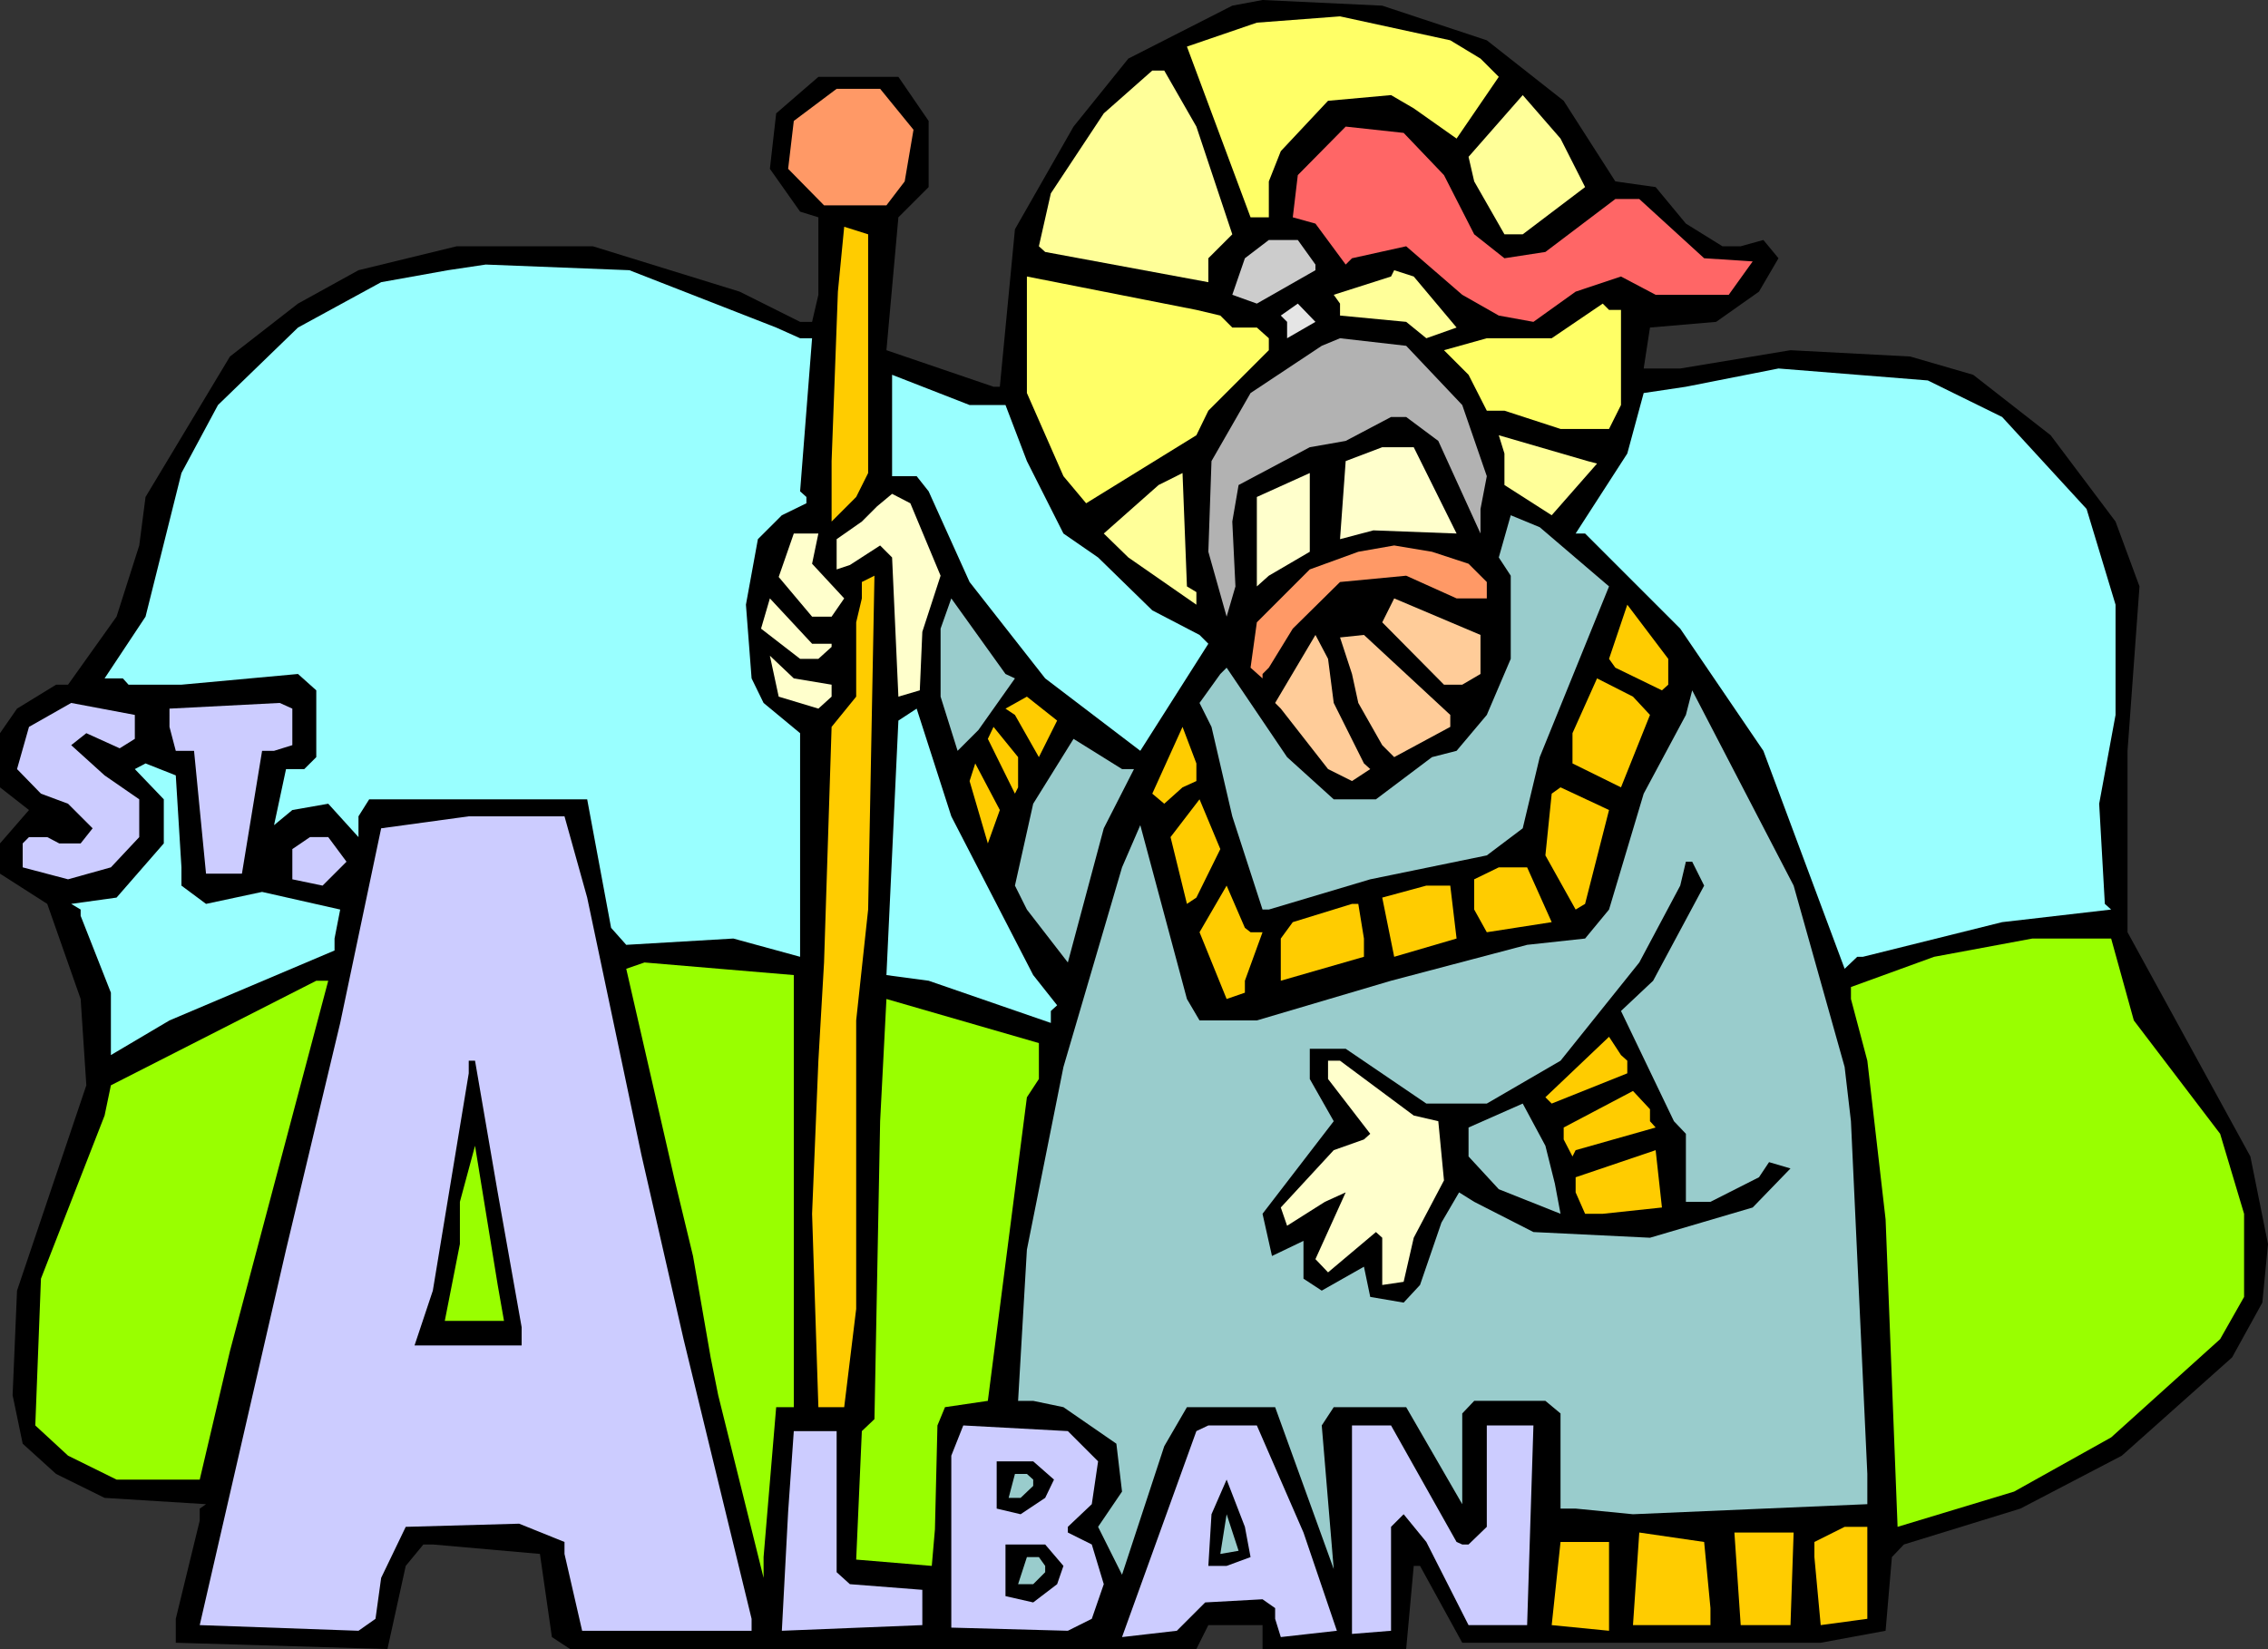 <svg xmlns="http://www.w3.org/2000/svg" width="360" height="261.801"><rect width="100%" height="100%" fill="#333333" stroke="none"/><path d="M236 6.398 248.203 16l8.2 12.8 6.398.9 4.8 5.8 5.801 3.598h2.899l3.601-1L282.301 41l-3.098 5.3-6.8 4.798-10.5.902-1 6.5h5.8l17.5-2.902 19 1 10 2.902 12.297 9.598L335.8 82.8l3.802 10.297-1.899 26.101V148l19.5 35.598L360 197.5l-.898 9.3-4.801 8.7-17.5 15.598-16.098 8.402-18.5 5.7-1.902 2-1 11.698L289 260.801h-56.898l-6.7-12.203h-1l-1.199 13.203h-22.8V258H191.8l-1.899 3.8H90.5l-2.898-1.902-1.899-13.199-17-1.5h-1.5l-2.8 3.399L61.5 261.8l-33.598-1V257l3.801-15.602V239.5l1-.7-16.101-1-7.7-3.8-5.3-4.8L2 221.5l.703-16.602 11-32.597-.902-13.703L7.5 143.5 0 138.7v-4.802l4.602-5.3L0 125v-8.602l2.703-3.898 6.2-3.8H10.8l7.7-10.803 3.602-11.3 1-7.7 13.398-22.3 10.8-8.399 9.602-5.3L72.5 39.097h21.602l23.3 7.203L127 51.098h1.902l1-4.297V34.5L127 33.598l-4.797-6.797 1-8.801 6.7-5.8h12.699l4.8 7v10.5l-4.8 4.8-1.899 21.098 17 5.8h1l2.399-25 9.3-16.3 8.7-10.797 16.5-8.403 4.8-.898 19 .898L236 6.398"/><path fill="#ff6" d="m235 9.3 2.902 2.9-6.699 9.8-6.8-4.8-3.602-2.102-10 .902-7.5 8-1.899 4.8v5.7H198.5L188.402 7.398l11.098-3.8 13.203-1 17.5 3.8L235 9.301"/><path fill="#ff9" d="m189.902 20.098 5.7 17.101L191.8 41v3.8L165.902 40l-1-.902 1.899-8.399L175.203 18l7.7-6.8h1.898l5.101 8.898"/><path fill="#f96" d="m145 20.598-1.398 8.203-2.899 3.797h-9.902l-5.7-5.797.899-7.602 6.8-5.101h6.903l5.297 6.5"/><path fill="#ff9" d="m251.602 29.7-9.899 7.5h-2.902L234 28.8l-.898-3.902 8.601-9.8 6 6.902 3.899 7.7"/><path fill="#f66" d="M229.203 27.8 234 37.2l4.8 3.8 6.5-1 11.102-8.402h3.801L270.5 41l7.703.5-3.8 5.3H262.8l-5.5-2.902-7.2 2.403-6.699 4.797-5.5-1-5.8-3.297-8.899-7.703-8.6 1.902-1 1-4.801-6.5-3.598-1 .797-6.7 7.602-7.702 9.199 1 6.402 6.703"/><path fill="#fc0" d="M135.902 78.898 132 82.801v-9.602l1-26.898L134 36l3.8 1.2v37.898l-1.898 3.8"/><path fill="#ccc" d="M208.8 42v.898l-9.3 5.301-3.898-1.398 2-5.801 3.8-2.902H206L208.8 42"/><path fill="#9ff" d="M123.203 52 127 53.7h1.902L127 78l1 .898v1l-3.898 1.903-3.801 3.797L118.402 96l.899 11.7 1.902 3.898 5.797 4.8v35.5L116.402 149l-17 1L97 147.3l-3.797-20.402H58.602l-1.7 2.7v3.3l-4.8-5.3-5.7 1L43.5 131l1.902-8.902h2.899l1.902-1.899v-10.601L47.301 107l-18.5 1.7h-8.399l-.902-1h-2.898l6.5-9.802 5.699-22.8L34.6 64.3 47.302 52 60.5 44.8l10.602-1.902 6-.898 22.8.898L123.203 52"/><path fill="#ff9" d="m231.203 52-4.8 1.7-3.2-2.602-10.5-1v-1.899l-1-1.398 9.098-2.903.5-1 3.101 1L231.203 52"/><path fill="#ff6" d="M193.703 50.098 195.602 52h3.898l1.902 1.7v1.898l-9.601 9.601-1.899 3.899-17.5 10.8-3.601-4.3-5.801-13.2v-18.5l26.902 5.301 3.801.899"/><path fill="#e5e5e5" d="M204.3 53.7v-2.602l-1-1 2.7-1.899 2.8 2.899-4.5 2.601"/><path fill="#ff6" d="M257.3 49.2v15.1l-1.898 3.798h-7.699l-8.902-2.899H236l-2.898-5.699-3.899-3.902L236 53.699h10.3l8.102-5.5 1 1h1.899"/><path fill="#b2b2b2" d="M232.102 64.3 236 75.599l-1 5.203V84.7L228.3 70l-5.097-3.8h-2.402l-7.2 3.8-5.699 1-11.3 6-1 5.8.5 10.298-1.399 4.8-2.902-10.3.5-14.399 6.199-10.8 11.3-7.5 2.903-1.2 10.5 1.2 8.899 9.402"/><path fill="#9ff" d="m317.8 66.2 13.403 14.6 4.598 15.2v17.5l-2.598 14.098.899 15.902 1 .898-17.301 2-22.098 5.5h-.902l-2 1.903-12.899-34.602-13.199-19.398-15.101-15.102h-1.5L258.3 72l2.601-9.602 6.7-1L282.3 58.5l23.7 1.898 11.8 5.801M159.602 64.3 163 73.2l5.8 11.5 5.5 3.8 8.602 8.398 7.5 3.903 1.399 1.398-10.801 17-15.098-11.5-12-15.3-6.5-14.399-1.902-2.402h-3.898V59.5l12.3 4.8h5.7"/><path fill="#ff9" d="m253.5 73.598-7.2 8.203L238.8 77v-5l-.898-2.902L252 73.199l1.5.399"/><path fill="#ffc" d="M231.203 84.7 218 84.2l-5.297 1.398.899-12.399 5.8-2.199h5l6.801 13.7"/><path fill="#ff9" d="M189.902 94v2l-10.8-7.5-3.899-3.8 8.7-7.7 3.8-1.902.7 18 1.5.902"/><path fill="#ffc" d="m201.402 91.398-1.902 1.7v-14.2l8.402-3.8v12.5l-6.5 3.8m-52.102 0-2.898 8.903-.402 9.297-3.398 1-1-22.098-1.899-1.902-4.8 3.101-2.102.7v-4.801l4-2.797 2.402-2.403 2.399-2 2.898 1.5 4.8 11.5"/><path fill="#9cc" d="m255.402 93.098-11 27.101-2.699 11.301-5.703 4.3-18.5 3.798-16.098 4.8h-1l-4.8-14.8-3.301-14.2-1.899-3.8 3.301-4.598 1-1 9.598 14.2 7.402 6.698h6.7l8.898-6.699 3.902-1L236 113.5l3.8-8.902v-13.2l-1.898-2.898 1.899-6.7 4.601 1.9 11 9.398"/><path fill="#ffc" d="M128.902 89.5 134 95l-2 2.898h-3.098l-5.3-6.3L126 84.699h3.902l-1 4.801"/><path fill="#f96" d="M233.102 89.5 236 92.398V95h-4.797l-8-3.602-10.5 1-7.5 7.403-3.8 6.199-1 1v.7L198.5 106l1-7.2 8.402-8.402 7.7-2.8 5.699-1 6 1 5.8 1.902"/><path fill="#fc0" d="M135.902 162v45.8L134 223.399h-4.098l-1-30.699 1-24.3.899-15.598L132 115.398l3.902-4.8V98.8l.899-3.801v-2.602l2-1-1 53L135.902 162"/><path fill="#ffc" d="M132 102.2v.5l-2.098 1.898H127l-6.2-4.797L122.204 95l6.7 7.2H132"/><path fill="#9cc" d="m161.102 107.7-5.801 8.198L152 119.2l-2.7-8.601V99.8L151 95l8.602 12 1.5.7"/><path fill="#fc9" d="m235 107-2.898 1.7h-2.899l-9.8-9.9L221.3 95l13.7 5.8v6.2"/><path fill="#fc0" d="m264.8 108.7-1 .898-7.398-3.598-1-1.402L258.301 96l6.5 8.598v4.101"/><path fill="#fc9" d="m211.703 111.598 4.797 9.601 1 .899-2.898 1.902-3.801-1.902-7.5-9.598-.899-.902 6.399-10.797 2 3.797.902 7m18.5 1.902v1.898l-8.902 4.801-1.899-1.898-3.8-6.703-1-4.598-1.899-5.8 3.797-.4 13.703 12.7"/><path fill="#ffc" d="M132 108.7v1.898l-2.098 1.902-6.3-1.902-1.399-6.5 3.797 3.601 6 1"/><path fill="#fc0" d="m261.902 113.5-4.601 11.5-7.7-3.8v-4.802l3.899-8.699 5.703 2.899 2.7 2.902"/><path fill="#9cc" d="m292.8 169.398 1 8.602 2.602 56v4.8l-37.199 1.598-9.101-.898h-2.399v-15.102l-2.402-2H234l-1.898 2v14.403l-8.899-15.403h-11.5l-1.902 2.903 1.902 22.797-9.3-25.7h-14l-3.602 6.2L178.1 250l-3.8-7.602 3.8-5.597-.898-7.602-8.402-5.8-4.801-1h-2.398l1.398-24 5.8-29 9.302-31.7L181 131l7.402 27.598 2 3.402h9.098l21.3-6.3 21.602-5.7 9.2-1 3.8-4.602 5.5-18.398 6.7-12.5 1-3.902 16.101 31 8.098 28.8"/><path fill="#fc0" d="m164.902 120.2-3.8-6.7-1.5-1 3.398-1.902 4.8 3.8-2.898 5.801"/><path fill="#ccf" d="M21.402 117.3 19 118.8l-5.297-2.402-2.402 1.903 5.3 4.797 5.5 3.8v6l-4.5 4.801-6.8 1.899-7.2-1.899v-3.8l1-1H7.5l1.902 1h3.399l1.902-2.399-3.902-3.902L6.5 126l-3.797-3.902 1.899-6.7 6.699-3.8 10.101 1.902v3.8m25 1-2.902.9h-1.898l-3.2 19.5h-5.699l-1.902-19.5h-2.899l-1-3.802V112.5l17.5-.902 2 .902v5.8"/><path fill="#9ff" d="m164 154.8 3.8 4.798-1 .902v1.898l-19.398-6.699-6.699-.898 1.899-40.403 2.898-1.898 5.5 17.098 13 25.203"/><path fill="#fc0" d="m161.602 125-.5 1-4.301-8.7.902-1.902 3.899 4.801V125m28.3-1-2.199 1-2.902 2.598-1.899-1.598 4.801-10.602 2.2 5.801V124"/><path fill="#9cc" d="m180 122.098-4.797 9.402-5.703 21.3-6.5-8.402-1.898-3.8 2.898-13 6.402-10.297 7.7 4.797H180"/><path fill="#9ff" d="M28.8 137.7v2.898l3.903 2.902 8.899-1.902 12.398 2.8-.898 4.602v1.898L26.902 162l-9.3 5.5v-9.902l-4.801-12.2v-1l-1.5-.898 7.199-1 7.5-8.602v-7l-4.598-4.8 1.7-.899 4.8 1.899.899 14.601"/><path fill="#fc0" d="M156.8 133.898 153.903 124l.899-2.8 3.902 7.398-1.902 5.3m94.8 9.602-1.5.898-4.801-8.597 1-9.801 1.402-1 7.7 3.598-3.801 14.902m-61.7-1-1.5 1-2.601-10.602 4.601-6 3.301 7.903-3.8 7.699"/><path fill="#ccf" d="m93.203 142.5 8.598 40.8 6.699 29.298 7 28.8L119.3 257v1.898H92.403l-2.8-12.199v-1.898l-7.2-2.903-18 .5L60.5 250.5l-.898 6.5-2.7 1.898L31.703 258l13.7-59.602 8.597-36 6.5-30.898 13.902-1.902h15.2l3.601 12.902M55 136.8l-3.797 3.798-4.8-1V134.8l2.8-1.903h2.899L55 136.801"/><path d="m270.5 140.598-8.098 15.101-5.101 4.801 8.402 17.5 1.899 2v10.8h3.898l7.703-3.902 1.598-2.398 3.402 1-6 6.2-16.3 4.8-18.5-.902L234 190.8l-2.398-1.5-2.801 4.797-3.399 9.902-2.601 2.8-5.301-.902-1-4.8-6.7 3.8-2.898-1.898v-6l-5 2.398-1.5-6.699L211.703 178l-3.8-6.7v-4.8h5.699l12.8 8.7H236l11.703-6.802 12.5-15.597 6.5-12.203.899-3.797h1l1.898 3.797"/><path fill="#fc0" d="M246.3 146.398 236 148l-2-3.602v-4.8l3.902-1.899h4.5l3.899 8.7M198.5 148h1.902l-2.8 7.7v1.898l-2.899 1-4.3-10.598 4.3-7.402 2.899 6.703.898.699m32.703 1-9.902 2.898-1.899-9.398 7-1.902h3.801l1 8.402m-14.703 0v2.898l-13.2 3.801V149l1.903-2.602 9.399-2.898h1l.898 5.5"/><path fill="#9f0" d="m338.703 162 13.7 18 3.8 12.7v13.198l-3.8 6.7-17.301 15.601-15.399 8.602-18.5 5.597-1.902-48.8-2.899-25.2-2.601-9.8v-1.899L307 151.9l15.602-2.9h12.5l3.601 13M126 178v45.398h-2.797l-2 23.801v3.301l-7.203-29-1.2-6-2.8-16.102-2.898-12-7.7-33.597 2.899-1 23.699 2V178m-89.5 36.5-4.797 20.398H18.5l-7.7-3.8-5.198-4.797L6.5 203l10.102-25.902 1-4.797 32.601-16.602h1.899L36.5 214.5m128.402-43.2L163 174.2l-6.2 48.198-6.8 1-1.2 2.903-.398 16.5-.5 5.797-12-1 .899-20.399 2-1.898.902-47.301 1-19.402 24.2 7v5.703"/><path fill="#fc0" d="M258.3 168.398v2l-12 4.801-1-1 10.102-9.601 1.899 2.902 1 .898"/><path d="m79 189.3 3.8 21.4v2.898h-17l2.903-8.7 5.7-34.5v-2h1L79 189.301"/><path fill="#ffc" d="m224.402 177.098 3.899.902.902 9.398-4.8 9.102-1.602 7-3.399.5v-7.5l-1-.902-7.601 6.402-2-2.102 4.8-10.597-3.3 1.5-6 3.797-1-2.899 8.402-9.101 4.797-1.7 1-.898-6.7-8.7v-2.902h1.903l11.7 8.7"/><path fill="#fc0" d="m261.902 178 .899 1-12.7 3.598-.5 1-1.398-2.7V179l11-5.8 2.7 2.898V178"/><path fill="#9cc" d="m246.8 187.898.903 4.801-9.8-3.898-4.801-5.203V179l8.601-3.8 3.598 6.698 1.5 6"/><path fill="#9f0" d="M80 209.7h-9.398L73 197.5v-6.7l2.402-8.902L79 204l1 5.7"/><path fill="#fc0" d="M254.402 192.7h-2.8l-1.5-3.4v-2.402l12.699-4.3 1 9.101-9.399 1"/><path fill="#ccf" d="m174.3 232-1 6.8-3.8 3.598v.903l3.8 1.898 1.903 6.301-1.902 5.5-3.801 1.898-18.5-.5v-27.3l1.902-4.797 16.598.898 4.8 4.801m32.602 11.3 5.301 15.598-8.902 1-.899-2.898v-1.7l-2-1.402-9.101.5-4.5 4.5-8.7 1 11.801-32.699 1.899-.898h7.699l7.402 17m24.301 1.499.899.4h1l2.898-2.802v-16.097h7.402l-1 31.699h-9.3l-6.7-13.2-3.601-4.402-2 2v16.5l-6.2.5v-33.097h6.2l10.402 18.5m-98.403 4.797 2.102 1.902 11.5.898V258l-22.3.898 1-18.898.898-12.8h6.8v22.398"/><path d="m198.5 247.2-3.797 1.398h-2.902l.5-8.2 2.402-5.5 2.899 7.5.898 4.801"/><path fill="#9cc" d="m196.602 246.2-2.899.5 1-6.302zm0 0"/><path fill="#fc0" d="M296.402 257 289 258l-1-10.8v-2.4l4.8-2.402h3.602V257m-24.902-1.7v2.7h-12.297l1-14.7 10.297 1.5 1 10.5m12.703 2.7h-7.902l-1-14.7h9.402l-.5 14.7m-28.801.898-9.101-.898 1.402-13.2h7.7v14.098"/><path d="m168.8 248.598-1 2.902-3.8 2.898-4.398-1V245.2h6.3l2.899 3.399m-1.501-13.701-1.398 2.903-3.902 2.597-3.797-.898V232H164l3.3 2.898"/><path fill="#9cc" d="M165.902 248.598v1L164 251.5h-2.398l1.398-4.3h1.902l1 1.398m-1.902-13.7v1l-2 1.903h-1.898l1-3.801H163l1 .898"/></svg>
